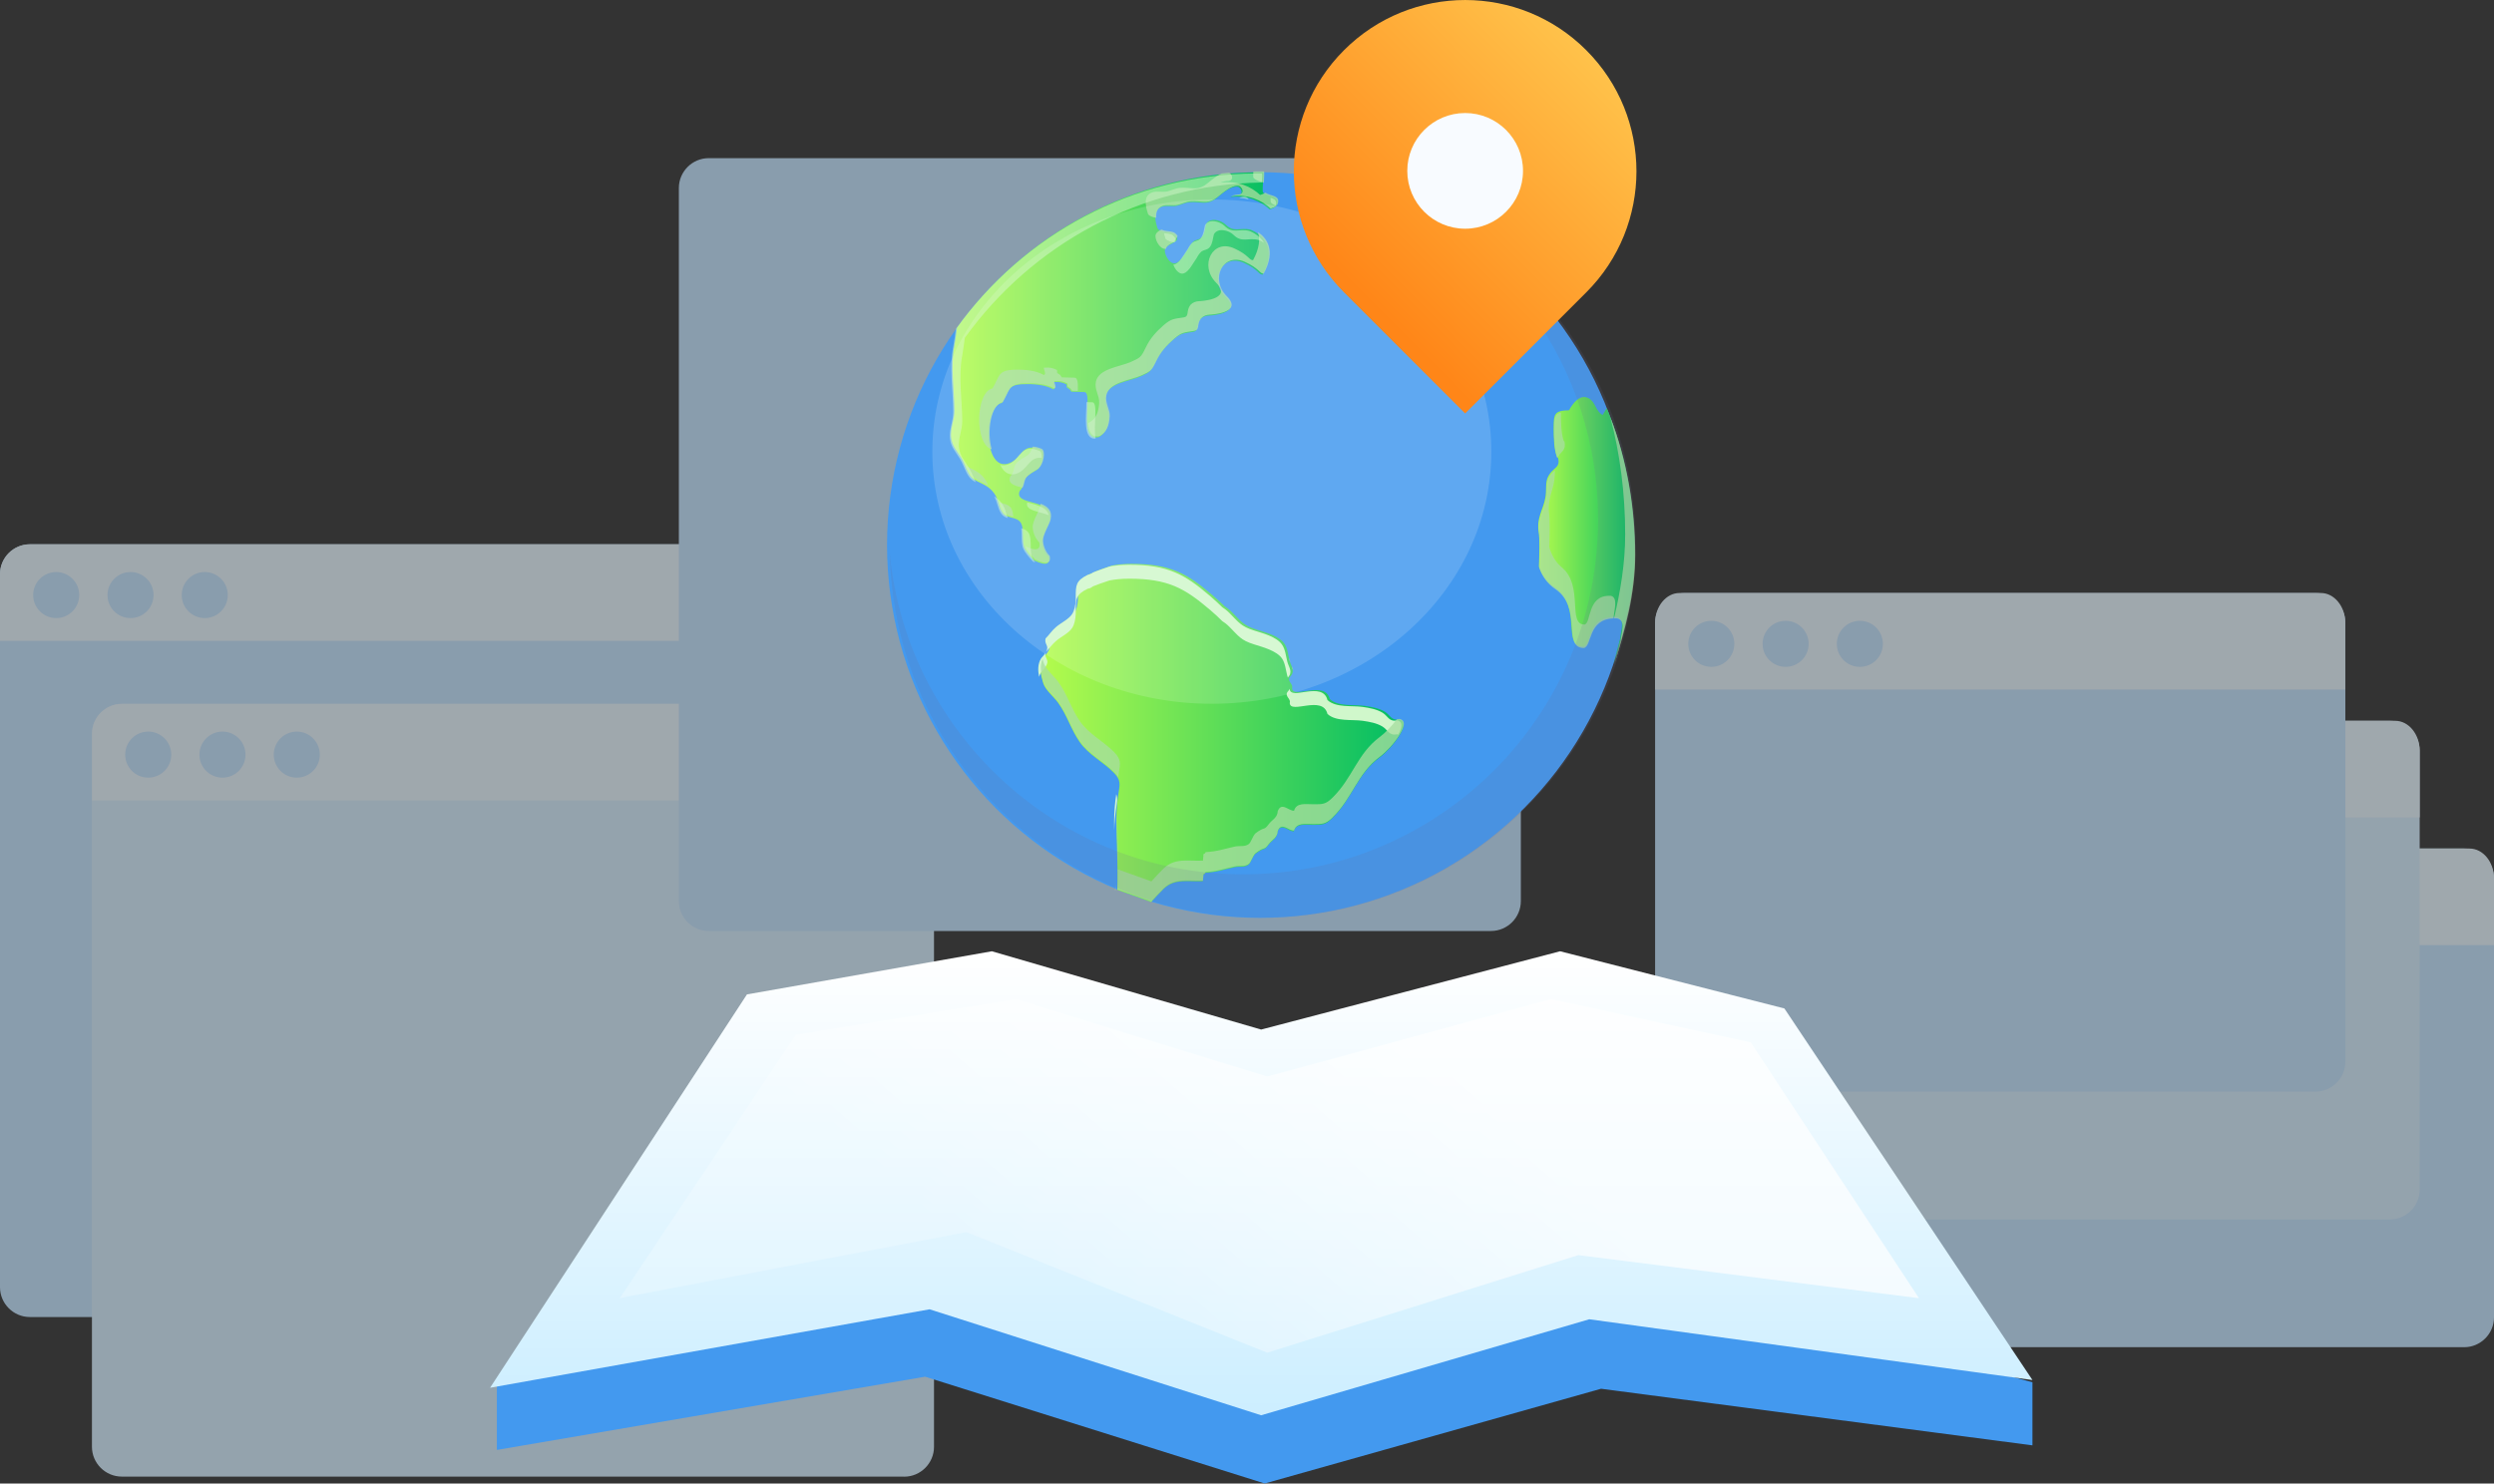 <?xml version="1.0" encoding="UTF-8"?>
<svg id="_图层_2" data-name="图层 2" xmlns="http://www.w3.org/2000/svg" xmlns:xlink="http://www.w3.org/1999/xlink" viewBox="0 0 300 178.5">
  <rect x="0" y="0" width="300" height="178.5" fill="#333333" stroke="none"/>
  <defs>
    <style>
      .cls-1 {
        mask: url(#mask-22);
      }

      .cls-2 {
        mask: url(#mask-23);
      }

      .cls-3 {
        mask: url(#mask-24);
      }

      .cls-4 {
        mask: url(#mask-25);
      }

      .cls-5 {
        mask: url(#mask-15);
      }

      .cls-6 {
        mask: url(#mask-17);
      }

      .cls-7 {
        mask: url(#mask-18);
      }

      .cls-8 {
        mask: url(#mask-14);
      }

      .cls-9 {
        mask: url(#mask-13);
      }

      .cls-10 {
        mask: url(#mask-19);
      }

      .cls-11 {
        mask: url(#mask-12);
      }

      .cls-12 {
        mask: url(#mask-20);
      }

      .cls-13 {
        mask: url(#mask-21);
      }

      .cls-14 {
        mask: url(#mask-11);
      }

      .cls-15 {
        mask: url(#mask-16);
      }

      .cls-16 {
        mask: url(#mask-10);
      }

      .cls-17 {
        mask: url(#mask-27);
      }

      .cls-18 {
        mask: url(#mask-28);
      }

      .cls-19 {
        mask: url(#mask-26);
      }

      .cls-20 {
        fill: url(#_未命名的渐变_13);
      }

      .cls-20, .cls-21, .cls-22, .cls-23, .cls-24, .cls-25, .cls-26, .cls-27, .cls-28, .cls-29, .cls-30 {
        fill-rule: evenodd;
      }

      .cls-21 {
        fill: url(#_未命名的渐变_26);
      }

      .cls-22 {
        fill: url(#_未命名的渐变_25);
      }

      .cls-23 {
        fill: url(#_未命名的渐变_19);
      }

      .cls-31 {
        mask: url(#mask);
      }

      .cls-32 {
        fill: #f8fbff;
      }

      .cls-33, .cls-34 {
        fill: #fff;
      }

      .cls-35, .cls-36 {
        fill: #d0f7cb;
      }

      .cls-37, .cls-27 {
        fill: #4399ef;
      }

      .cls-38 {
        fill: url(#_未命名的渐变_18);
      }

      .cls-34, .cls-39 {
        opacity: .15;
      }

      .cls-34, .cls-39, .cls-40, .cls-41, .cls-42, .cls-43 {
        isolation: isolate;
      }

      .cls-39 {
        fill: #6e6e96;
      }

      .cls-40 {
        fill: #a8dea0;
        opacity: .77;
      }

      .cls-24 {
        fill: url(#_未命名的渐变_25-4);
      }

      .cls-25 {
        fill: url(#_未命名的渐变_25-2);
      }

      .cls-26 {
        fill: url(#_未命名的渐变_25-3);
      }

      .cls-41 {
        opacity: .79;
      }

      .cls-42 {
        opacity: .7;
      }

      .cls-44 {
        opacity: .6;
      }

      .cls-28 {
        fill: #c3e4ff;
      }

      .cls-29 {
        fill: #d6eeff;
      }

      .cls-30 {
        fill: #e8f6ff;
      }

      .cls-45 {
        fill: url(#_未命名的渐变_18-3);
      }

      .cls-46 {
        fill: url(#_未命名的渐变_18-2);
      }

      .cls-47 {
        mask: url(#mask-3);
      }

      .cls-48 {
        mask: url(#mask-2);
      }

      .cls-49 {
        mask: url(#mask-5);
      }

      .cls-50 {
        mask: url(#mask-4);
      }

      .cls-51 {
        mask: url(#mask-1);
      }

      .cls-52 {
        mask: url(#mask-7);
      }

      .cls-53 {
        mask: url(#mask-6);
      }

      .cls-54 {
        mask: url(#mask-8);
      }

      .cls-55 {
        mask: url(#mask-9);
      }

      .cls-43 {
        opacity: .67;
      }

      .cls-36 {
        opacity: .5;
      }
    </style>
    <mask id="mask" x="81.67" y="18.96" width="101.28" height="11.61" maskUnits="userSpaceOnUse"/>
    <mask id="mask-1" x="-10.97" y="18.96" width="325.1" height="201.61" maskUnits="userSpaceOnUse"/>
    <mask id="mask-2" x="-10.97" y="18.96" width="325.1" height="201.61" maskUnits="userSpaceOnUse"/>
    <mask id="mask-3" x="-10.97" y="18.96" width="325.1" height="201.61" maskUnits="userSpaceOnUse"/>
    <mask id="mask-4" x="-10.97" y="18.96" width="325.1" height="201.61" maskUnits="userSpaceOnUse"/>
    <mask id="mask-5" x="-10.97" y="18.96" width="325.1" height="201.61" maskUnits="userSpaceOnUse"/>
    <mask id="mask-6" x="-10.97" y="18.96" width="325.1" height="201.61" maskUnits="userSpaceOnUse"/>
    <mask id="mask-7" x="-10.97" y="18.96" width="325.1" height="201.61" maskUnits="userSpaceOnUse"/>
    <mask id="mask-8" x="-10.97" y="18.96" width="325.1" height="201.61" maskUnits="userSpaceOnUse"/>
    <mask id="mask-9" x="-10.97" y="18.96" width="325.1" height="201.61" maskUnits="userSpaceOnUse"/>
    <mask id="mask-10" x="-10.97" y="18.96" width="325.1" height="201.61" maskUnits="userSpaceOnUse"/>
    <mask id="mask-11" x="-10.97" y="18.96" width="325.1" height="201.61" maskUnits="userSpaceOnUse"/>
    <mask id="mask-12" x="-10.97" y="18.96" width="325.1" height="201.61" maskUnits="userSpaceOnUse"/>
    <mask id="mask-13" x="-10.97" y="18.96" width="325.1" height="201.61" maskUnits="userSpaceOnUse"/>
    <mask id="mask-14" x="-10.97" y="18.96" width="325.1" height="201.61" maskUnits="userSpaceOnUse"/>
    <mask id="mask-15" x="31.48" y="22.25" width="270.97" height="168.04" maskUnits="userSpaceOnUse"/>
    <mask id="mask-16" x="31.48" y="22.25" width="270.97" height="168.04" maskUnits="userSpaceOnUse"/>
    <mask id="mask-17" x="31.48" y="22.25" width="270.97" height="168.04" maskUnits="userSpaceOnUse"/>
    <mask id="mask-18" x="31.48" y="22.25" width="270.97" height="168.04" maskUnits="userSpaceOnUse"/>
    <linearGradient id="_未命名的渐变_18" data-name="未命名的渐变 18" x1="114.39" y1="44.28" x2="153.64" y2="44.28" gradientUnits="userSpaceOnUse">
      <stop offset="0" stop-color="#b5fc4c"/>
      <stop offset="1" stop-color="#00bc64"/>
    </linearGradient>
    <linearGradient id="_未命名的渐变_18-2" data-name="未命名的渐变 18" x1="125.17" y1="88.17" x2="168.85" y2="88.17" xlink:href="#_未命名的渐变_18"/>
    <linearGradient id="_未命名的渐变_18-3" data-name="未命名的渐变 18" x1="185.03" y1="63.84" x2="196.63" y2="63.84" xlink:href="#_未命名的渐变_18"/>
    <linearGradient id="_未命名的渐变_26" data-name="未命名的渐变 26" x1="-2830.08" y1="700.91" x2="-2830.08" y2="700.09" gradientTransform="translate(639750.05 47776.38) scale(226 -68)" gradientUnits="userSpaceOnUse">
      <stop offset="0" stop-color="#fff"/>
      <stop offset="1" stop-color="#cef"/>
    </linearGradient>
    <linearGradient id="_未命名的渐变_13" data-name="未命名的渐变 13" x1="-2828.05" y1="698.65" x2="-2827.66" y2="698.77" gradientTransform="translate(538460.52 36355.58) scale(190.36 -51.83)" gradientUnits="userSpaceOnUse">
      <stop offset="0" stop-color="#fff" stop-opacity=".23"/>
      <stop offset="1" stop-color="#fff" stop-opacity=".7"/>
    </linearGradient>
    <mask id="mask-19" x="74.55" y="120.21" width="156.28" height="42.55" maskUnits="userSpaceOnUse"/>
    <linearGradient id="_未命名的渐变_25" data-name="未命名的渐变 25" x1="74.55" y1="137.08" x2="120.89" y2="137.08" gradientUnits="userSpaceOnUse">
      <stop offset="0" stop-color="#cef"/>
      <stop offset="1" stop-color="#a9cfff"/>
    </linearGradient>
    <mask id="mask-20" x="74.55" y="120.21" width="156.28" height="42.55" maskUnits="userSpaceOnUse"/>
    <linearGradient id="_未命名的渐变_25-2" data-name="未命名的渐变 25" x1="112.48" y1="136.89" x2="155.84" y2="136.89" xlink:href="#_未命名的渐变_25"/>
    <mask id="mask-21" x="74.55" y="120.21" width="156.28" height="42.55" maskUnits="userSpaceOnUse"/>
    <linearGradient id="_未命名的渐变_25-3" data-name="未命名的渐变 25" x1="152.95" y1="137.73" x2="193.86" y2="137.73" xlink:href="#_未命名的渐变_25"/>
    <mask id="mask-22" x="74.55" y="120.21" width="156.28" height="42.55" maskUnits="userSpaceOnUse"/>
    <linearGradient id="_未命名的渐变_25-4" data-name="未命名的渐变 25" x1="184.12" y1="139.42" x2="231.35" y2="139.42" xlink:href="#_未命名的渐变_25"/>
    <mask id="mask-23" x="74.55" y="120.21" width="156.28" height="42.55" maskUnits="userSpaceOnUse"/>
    <mask id="mask-24" x="74.55" y="120.21" width="156.28" height="42.55" maskUnits="userSpaceOnUse"/>
    <mask id="mask-25" x="74.55" y="120.21" width="156.28" height="42.55" maskUnits="userSpaceOnUse"/>
    <mask id="mask-26" x="74.55" y="120.21" width="156.28" height="42.55" maskUnits="userSpaceOnUse"/>
    <mask id="mask-27" x="74.55" y="120.21" width="156.28" height="42.55" maskUnits="userSpaceOnUse"/>
    <mask id="mask-28" x="74.55" y="120.21" width="156.28" height="42.55" maskUnits="userSpaceOnUse"/>
    <linearGradient id="_未命名的渐变_19" data-name="未命名的渐变 19" x1="-2814.44" y1="728.01" x2="-2814.44" y2="727.49" gradientTransform="translate(118217.6 200397.32) rotate(45) scale(80 -80)" gradientUnits="userSpaceOnUse">
      <stop offset="0" stop-color="#ffc44c"/>
      <stop offset="1" stop-color="#ff8618"/>
    </linearGradient>
  </defs>
  <g id="_图层_1-2" data-name="图层 1">
    <g>
      <g class="cls-44">
        <path id="Fill-1" class="cls-28" d="M296.41,162.1h-75.85c-1.97,0-3.59-1.61-3.59-3.59v-52.82c0-1.97,1.61-3.59,3.59-3.59h75.85c1.97,0,3.59,1.61,3.59,3.59v52.82c0,1.97-1.61,3.59-3.59,3.59"/>
        <path id="Fill-3" class="cls-30" d="M300,105.69v8.03h-83.02v-8.03c0-1.97,1.32-3.59,2.94-3.59h77.14c1.62,0,2.94,1.62,2.94,3.59"/>
        <path id="Fill-5" class="cls-28" d="M226.51,108.22c0,1.53-1.24,2.77-2.77,2.77s-2.77-1.24-2.77-2.77,1.24-2.77,2.77-2.77,2.77,1.24,2.77,2.77"/>
        <path id="Fill-7" class="cls-28" d="M235.45,108.22c0,1.53-1.24,2.77-2.77,2.77s-2.77-1.24-2.77-2.77,1.24-2.77,2.77-2.77,2.77,1.24,2.77,2.77"/>
        <path id="Fill-9" class="cls-28" d="M244.38,108.22c0,1.53-1.24,2.77-2.77,2.77s-2.77-1.24-2.77-2.77,1.24-2.77,2.77-2.77,2.77,1.24,2.77,2.77"/>
        <path id="Fill-11" class="cls-29" d="M287.47,146.73h-75.85c-1.97,0-3.59-1.61-3.59-3.59v-52.82c0-1.97,1.61-3.59,3.59-3.59h75.85c1.97,0,3.59,1.61,3.59,3.59v52.82c0,1.97-1.61,3.59-3.59,3.59"/>
        <path id="Fill-13" class="cls-30" d="M291.06,90.32v8.03h-83.02v-8.03c0-1.97,1.32-3.59,2.94-3.59h77.14c1.62,0,2.94,1.62,2.94,3.59"/>
        <path id="Fill-15" class="cls-28" d="M217.57,92.85c0,1.53-1.24,2.77-2.77,2.77s-2.77-1.24-2.77-2.77,1.24-2.77,2.77-2.77,2.77,1.24,2.77,2.77"/>
        <path id="Fill-17" class="cls-28" d="M226.5,92.85c0,1.53-1.24,2.77-2.77,2.77s-2.77-1.24-2.77-2.77,1.24-2.77,2.77-2.77,2.77,1.24,2.77,2.77"/>
        <path id="Fill-19" class="cls-28" d="M235.44,92.85c0,1.53-1.24,2.77-2.77,2.77s-2.77-1.24-2.77-2.77,1.24-2.77,2.77-2.77,2.77,1.24,2.77,2.77"/>
        <path id="Fill-21" class="cls-28" d="M97.69,158.47H3.59c-1.97,0-3.59-1.61-3.59-3.59V69.08c0-1.97,1.61-3.59,3.59-3.59H97.69c1.97,0,3.59,1.61,3.59,3.59v85.81c0,1.97-1.61,3.59-3.59,3.59"/>
        <path id="Fill-23" class="cls-30" d="M101.28,69.08v8.03H0v-8.03c0-1.97,1.61-3.59,3.59-3.59H97.69c1.97,0,3.59,1.62,3.59,3.59"/>
        <path id="Fill-25" class="cls-28" d="M9.53,71.6c0,1.53-1.24,2.77-2.77,2.77s-2.77-1.24-2.77-2.77,1.24-2.77,2.77-2.77,2.77,1.24,2.77,2.77"/>
        <path id="Fill-27" class="cls-28" d="M18.47,71.6c0,1.53-1.24,2.77-2.77,2.77s-2.77-1.24-2.77-2.77,1.24-2.77,2.77-2.77,2.77,1.24,2.77,2.77"/>
        <path id="Fill-29" class="cls-28" d="M27.4,71.6c0,1.53-1.24,2.77-2.77,2.77s-2.77-1.24-2.77-2.77,1.24-2.77,2.77-2.77,2.77,1.24,2.77,2.77"/>
        <path id="Fill-31" class="cls-29" d="M108.76,177.67H14.65c-1.97,0-3.59-1.61-3.59-3.59V88.28c0-1.97,1.61-3.59,3.59-3.59H108.76c1.97,0,3.59,1.61,3.59,3.59v85.81c0,1.97-1.61,3.59-3.59,3.59"/>
        <path id="Fill-33" class="cls-30" d="M112.34,88.28v8.03H11.07v-8.03c0-1.97,1.61-3.59,3.59-3.59H108.76c1.97,0,3.59,1.62,3.59,3.59"/>
        <path id="Fill-35" class="cls-28" d="M20.6,90.8c0,1.53-1.24,2.77-2.77,2.77s-2.77-1.24-2.77-2.77,1.24-2.77,2.77-2.77,2.77,1.24,2.77,2.77"/>
        <path id="Fill-37" class="cls-28" d="M29.53,90.8c0,1.53-1.24,2.77-2.77,2.77s-2.77-1.24-2.77-2.77,1.24-2.77,2.77-2.77,2.77,1.24,2.77,2.77"/>
        <path id="Fill-39" class="cls-28" d="M38.47,90.8c0,1.53-1.24,2.77-2.77,2.77s-2.77-1.24-2.77-2.77,1.24-2.77,2.77-2.77,2.77,1.24,2.77,2.77"/>
        <path id="Fill-41" class="cls-28" d="M179.35,112.02H85.25c-1.97,0-3.59-1.61-3.59-3.59V22.62c0-1.97,1.61-3.59,3.59-3.59h94.1c1.97,0,3.59,1.61,3.59,3.59V108.43c0,1.97-1.61,3.59-3.59,3.59"/>
        <g id="Group-45">
          <g class="cls-31">
            <path id="Fill-43" class="cls-30" d="M182.94,22.55v8.03H81.67v-8.03c0-1.97,1.61-3.59,3.59-3.59h94.1c1.97,0,3.59,1.62,3.59,3.59"/>
          </g>
        </g>
        <path id="Fill-46" class="cls-28" d="M91.11,25.08c0,1.53-1.24,2.77-2.77,2.77s-2.77-1.24-2.77-2.77,1.24-2.77,2.77-2.77,2.77,1.24,2.77,2.77"/>
        <path id="Fill-48" class="cls-28" d="M100.04,25.08c0,1.53-1.24,2.77-2.77,2.77s-2.77-1.24-2.77-2.77,1.24-2.77,2.77-2.77,2.77,1.24,2.77,2.77"/>
        <path id="Fill-50" class="cls-28" d="M108.98,25.08c0,1.53-1.24,2.77-2.77,2.77s-2.77-1.24-2.77-2.77,1.24-2.77,2.77-2.77,2.77,1.24,2.77,2.77"/>
        <path id="Fill-52" class="cls-28" d="M278.53,131.35h-75.85c-1.97,0-3.59-1.61-3.59-3.59v-52.82c0-1.97,1.61-3.59,3.59-3.59h75.85c1.97,0,3.59,1.61,3.59,3.59v52.82c0,1.97-1.61,3.59-3.59,3.59"/>
        <path id="Fill-54" class="cls-30" d="M282.11,74.94v8.03h-83.02v-8.03c0-1.97,1.32-3.59,2.94-3.59h77.14c1.62,0,2.94,1.62,2.94,3.59"/>
        <path id="Fill-56" class="cls-28" d="M208.62,77.47c0,1.53-1.24,2.77-2.77,2.77s-2.77-1.24-2.77-2.77,1.24-2.77,2.77-2.77,2.77,1.24,2.77,2.77"/>
        <path id="Fill-58" class="cls-28" d="M217.56,77.47c0,1.53-1.24,2.77-2.77,2.77s-2.77-1.24-2.77-2.77,1.24-2.77,2.77-2.77,2.77,1.24,2.77,2.77"/>
        <path id="Fill-60" class="cls-28" d="M226.49,77.47c0,1.53-1.24,2.77-2.77,2.77s-2.77-1.24-2.77-2.77,1.24-2.77,2.77-2.77,2.77,1.24,2.77,2.77"/>
        <g class="cls-51">
          <polygon id="Fill-62" class="cls-28" points="124.03 127.73 146.12 127.73 146.12 123.52 124.03 123.52 124.03 127.73"/>
        </g>
        <g class="cls-48">
          <polygon id="Fill-64" class="cls-29" points="124.03 133.99 186.93 133.99 186.93 132.02 124.03 132.02 124.03 133.99"/>
        </g>
        <g class="cls-47">
          <polygon id="Fill-65" class="cls-29" points="124.03 145.37 189.04 145.37 189.04 143.4 124.03 143.4 124.03 145.37"/>
        </g>
        <g class="cls-50">
          <polygon id="Fill-66" class="cls-29" points="124.03 151.06 191.79 151.06 191.79 149.09 124.03 149.09 124.03 151.06"/>
        </g>
        <g class="cls-49">
          <polygon id="Fill-67" class="cls-29" points="124.03 156.75 165.2 156.75 165.2 154.78 124.03 154.78 124.03 156.75"/>
        </g>
        <g class="cls-53">
          <polygon id="Fill-68" class="cls-29" points="124.03 139.68 191.79 139.68 191.79 137.71 124.03 137.71 124.03 139.68"/>
        </g>
        <g class="cls-52">
          <polygon id="Fill-69" class="cls-28" points="4 29.16 23.7 29.16 23.7 24.95 4 24.95 4 29.16"/>
        </g>
        <g class="cls-54">
          <polygon id="Fill-70" class="cls-29" points="4 35.42 60.11 35.42 60.11 33.45 4 33.45 4 35.42"/>
        </g>
        <g class="cls-55">
          <polygon id="Fill-71" class="cls-29" points="4 46.8 61.99 46.8 61.99 44.83 4 44.83 4 46.8"/>
        </g>
        <g class="cls-16">
          <polygon id="Fill-72" class="cls-29" points="4 52.49 46.72 52.49 46.72 50.52 4 50.52 4 52.49"/>
        </g>
        <g class="cls-14">
          <polygon id="Fill-73" class="cls-29" points="4 41.11 64.45 41.11 64.45 39.14 4 39.14 4 41.11"/>
        </g>
        <g class="cls-11">
          <polygon id="Fill-74" class="cls-28" points="245.07 35.76 279.9 35.76 279.9 29.87 245.07 29.87 245.07 35.76"/>
        </g>
        <g class="cls-9">
          <polygon id="Fill-75" class="cls-29" points="245.07 43.69 289.17 43.69 289.17 41.13 245.07 41.13 245.07 43.69"/>
        </g>
        <g class="cls-8">
          <polygon id="Fill-76" class="cls-29" points="245.07 49.59 279.9 49.59 279.9 47.03 245.07 47.03 245.07 49.59"/>
        </g>
        <g class="cls-5">
          <path id="Fill-77" class="cls-29" d="M236.69,40.39c0,4.35-1.77,8.3-4.63,11.14-2.84,2.83-6.77,4.59-11.1,4.59s-8.26-1.75-11.1-4.59c-2.86-2.85-4.63-6.79-4.63-11.14,0-8.69,7.04-15.73,15.73-15.73s15.73,7.04,15.73,15.73"/>
        </g>
        <g class="cls-15">
          <path id="Fill-78" class="cls-30" d="M233.11,40.39c0,3.36-1.37,6.41-3.58,8.61-2.2,2.19-5.23,3.54-8.58,3.54s-6.38-1.35-8.57-3.54c-2.21-2.2-3.58-5.24-3.58-8.61,0-6.71,5.44-12.15,12.15-12.15s12.15,5.44,12.15,12.15"/>
        </g>
        <g class="cls-6">
          <path id="Fill-79" class="cls-28" d="M225.66,37.65c0,2.59-2.1,4.7-4.7,4.7s-4.7-2.1-4.7-4.7,2.1-4.7,4.7-4.7,4.7,2.1,4.7,4.7"/>
        </g>
        <g class="cls-7">
          <path id="Fill-80" class="cls-28" d="M229.53,49c-2.2,2.19-5.23,3.54-8.58,3.54s-6.38-1.35-8.57-3.54c.98-3.83,4.44-6.65,8.57-6.65s7.6,2.83,8.58,6.65"/>
        </g>
      </g>
      <g>
        <circle class="cls-37" cx="151.56" cy="65.58" r="44.86"/>
        <path class="cls-33" d="M169.3,30.59c.6,.38-.1,1.1,.62,1.17,.56,.29-1.37,4.31,.49,4.76,.8,.65-.95,.67-.34,1.25,.79,.59,2.03,.82,2.98,1.06,1.11,.08,.76-1.54,1.69-1.83,.63-.2,1.94,.1,2.46-.21,1.45-.9,.71-2.63-.02-3.61-.4-.53-2.02-1.13-2.48-1.56-2.18-2.06-4.7-2.52-7.26-3.48-.67,1.51,.75,2.06,1.86,2.46Z"/>
        <path class="cls-38" d="M126.16,67.01c-.48-.46-.77-1.19-.8-1.82-.04-.74,.78-1.97,.91-2.57,.59-2.81-4.45-1.64-3.59-3.58,.5-.45,.31-1.02,.67-1.51,.29-.39,1.04-.8,1.45-1.05,.62-.51,.89-2.05,.41-2.35-2.28-.99-2.28,.97-3.72,1.57-3.21,1.35-3.26-6.82-.96-7.23,.88-1.46,.62-2.18,2.56-2.25,1.26-.04,2.59,.05,3.61,.62,.46-.09-.27-1.02,.15-.87,.52-.07,.98,.05,1.43,.27,.06,.11,.01,.24,.04,.36,.3,.26,.29,.09,.54,.53,.51,.03,1.05,.01,1.56,.04,1.16-.02-.82,5.99,1.74,5.43,.82-.45,1.15-1.21,1.22-2.38,.05-.85-.59-1.59-.4-2.54,.32-1.59,2.86-1.79,4.17-2.37,1.17-.53,1.25-.54,1.84-1.77,.5-1.05,1.21-1.86,2.14-2.67,.93-.8,1.19-.74,2.4-.94,.74-.12,.27-.73,.81-1.49,.29-.32,.65-.44,1.04-.46,0,0,0,0,0,0,0,0,4.14-.15,2.07-2.22s-.45-5.31,2.16-4.14c1.77,.79,1.8,1.46,2.28,1.42,2.27-4.17-1.49-5.41-1.49-5.41-1.21-.29-1.96,.39-2.96-.6-.57-.57-1.9-.9-2.36-.07-.13,.52-.15,1.07-.47,1.51-.31,.43-.77,.31-1.1,.63-.35,.33-.44,.67-.67,.97-.26,.34-.9,1.66-1.61,1.62-.66-.04-1.27-1.25-1.07-1.75,.29-.73,2.21-.76,1.08-1.74-.45-.39-1.41-.08-1.98-.68-.37-1.1-.56-2.28,.51-2.65,.49-.17,1.22,0,1.74-.1,.54-.11,1.06-.41,1.6-.44,1.35-.08,1.9,.34,2.91-.27,.61-.37,1.91-1.8,2.95-1.58,.49,.31,.55,.91,0,1.03-.31,0-.68,.06-1,.2,2.04-.27,3.71,.5,4.76,1.49,.48-.15,.94-.32,.91-.98-.11-.69-1.24-.52-1.72-1.09-.11-.13,.11-2.26,.02-2.4h-.72c-14.87,.11-28.02,7.46-36.1,18.7-.1,.74-.18,1.47-.31,2.12-.5,2.61-.01,5.26,0,7.88,0,1.14-.52,2.11-.4,3.2,.11,1.05,.72,1.63,1.24,2.5,.51,.85,.73,1.94,1.41,2.47,.68,.52,1.54,.65,2.27,1.44,.87,.93,.67,1.77,1.27,2.64,.56,.8,1.74,.43,2.21,1.26,.44,.78,.04,2.15,.46,3.04,.16,.33,.59,.88,1.12,1.45,1.63,.79,1.91,.3,1.77-.42Z"/>
        <path class="cls-46" d="M168.33,86.56c-.99,.19-1.1-.53-1.74-.92-.71-.43-1.58-.58-2.38-.7-1.31-.19-3.2,.13-4.25-.82-.58-2.36-4.49,.09-4.54-1.33,.17-.51-.62-.78-.28-1.31,.73-.75,.18-1.24-.01-1.97-.17-.65-.23-1.47-.63-2.06-.65-.95-2.33-1.37-3.37-1.7-1.6-.51-1.83-.98-2.96-2.11-.31-.31-.6-.51-.86-.69-.41-.41-.89-.85-1.43-1.31,0-.01-.01-.02-.02-.03-.01,0-.03-.01-.04-.02-3.01-2.58-5.01-3.74-9.71-3.74-.96,0-1.75,.09-2.37,.21-.82,.28-1.47,.51-2,.72-.23,.17-.43,.25-.61,.27-1.45,.7-1.46,1.27-1.46,2.66,0,.03,0,.06,0,.09v.12c0,.06,0,.12,0,.17-.03,.62-.16,1.25-.42,1.66-.4,.65-1.31,1.04-1.93,1.57-.55,.47-.84,.97-1.28,1.39-.23,.94,.91,.85-.53,2.4-.63,.98-.27,2.24-.03,3.06,.25,.85,1.24,1.62,1.78,2.36,1.11,1.53,1.55,3.22,2.6,4.73,1.11,1.59,2.86,2.41,4.14,3.74,.82,.85,.73,1.3,.54,2.48-.15,.95-.25,2.11-.25,3.23,0,2.28,.23,6.17,.11,8.36l4.07,1.46c.23-.27,1.24-1.33,1.51-1.59,1.34-1.28,2.95-.82,4.7-.91-.03-.22,.09-.54,.04-.76,.17-.16,.17,0,.27-.26,1.46-.08,2.3-.41,3.48-.66,.67-.15,1.18,.07,1.7-.3,.27-.19,.5-1.02,.83-1.31,1.18-.89,.96-.25,1.58-1.09,.4-.54,1.05-.76,1.09-1.58,.44-1.15,1.31,0,1.96-.04,.28-1.01,1.42-.78,2.29-.78,1.16,0,1.52,0,2.3-.76,2.48-2.41,2.99-5.32,5.74-7.35,1.45-1.07,3.97-4.24,2.35-4.55Z"/>
        <path class="cls-40" d="M124.92,56.36c.62-.51,.89-2.05,.41-2.35-.45-.19-.81-.27-1.11-.27-.11,.4-.3,.79-.56,1-.41,.26-1.16,.67-1.45,1.05-.36,.49-.18,1.06-.67,1.51-.4,.89,.47,1.12,1.45,1.39,.26-.4,.18-.87,.49-1.28,.29-.39,1.04-.8,1.45-1.05Zm-4.69,4.1c.11,.37,.22,.73,.48,1.1,.29,.41,.74,.51,1.17,.63-.02-.37-.07-.71-.22-.99-.3-.53-.89-.57-1.42-.74Zm31.8-38.47c.03-.62,.07-1.3,.02-1.37h-.71c-.19,0-.39,.01-.58,.01-.02,.4-.02,.72,.02,.77,.3,.35,.86,.42,1.25,.59Zm-26.86,38.61c0,.09-.02,.18-.04,.28-.12,.6-.95,1.83-.91,2.57,.03,.63,.32,1.36,.8,1.82,.14,.7-.14,1.19-1.68,.46,.02,.04,.03,.09,.04,.13,.16,.33,.59,.88,1.12,1.45,1.63,.79,1.92,.3,1.77-.42-.48-.46-.77-1.19-.8-1.82-.04-.74,.79-1.97,.91-2.57,.23-1.11-.41-1.6-1.22-1.9Zm-8.88-4.49c.24,.55,.48,1.07,.89,1.38,.5,.38,1.09,.56,1.67,.93-.12-.36-.3-.73-.66-1.12-.6-.64-1.29-.85-1.89-1.19Zm23.81-26.16c.06,0,.11,0,.16-.01,0-.04,.02-.08,.03-.12,.12-.31,.54-.49,.89-.68,.2-.28,.37-.57,.48-.74-.06-.1-.15-.2-.29-.33-.37-.32-1.09-.17-1.66-.45-.29,.15-.58,.32-.68,.57-.2,.51,.41,1.71,1.07,1.75Zm-10.83,15.49c-.51-.03-1.05-.01-1.56-.04-.24-.44-.23-.27-.54-.53-.03-.12,.02-.25-.04-.36-.45-.22-.91-.34-1.43-.27-.42-.15,.31,.78-.15,.87-1.02-.57-2.34-.67-3.61-.62-1.94,.07-1.68,.79-2.56,2.25-2.01,.37-2.22,6.7-.08,7.33-.63-2.1-.11-5.45,1.34-5.71,.88-1.46,.62-2.18,2.56-2.25,1.26-.04,2.59,.05,3.61,.62,.46-.09-.27-1.02,.15-.87,.52-.07,.98,.05,1.42,.27,.06,.11,.01,.24,.04,.36,.3,.26,.29,.09,.54,.53,.23,.01,.46,.01,.69,.02,.03-.9,0-1.6-.39-1.6Zm22.94-22.27c-.17,.14-.4,.22-.63,.29-1.05-.99-2.71-1.76-4.76-1.49,.33-.14,.69-.21,1-.2,.54-.11,.49-.67,.05-.99-.3,.02-.59,.05-.89,.08-.82,.34-1.65,1.19-2.11,1.47-1.01,.6-1.56,.19-2.91,.27-.54,.03-1.06,.33-1.6,.44-.51,.1-1.25-.07-1.74,.1-1.07,.36-.88,1.55-.51,2.65,.27,.28,.63,.36,.98,.41-.06-.65,.12-1.21,.79-1.44,.49-.17,1.22,0,1.74-.1,.54-.11,1.06-.41,1.6-.44,1.35-.08,1.9,.34,2.91-.27,.61-.37,1.91-1.8,2.95-1.58,.49,.31,.56,.91,0,1.03-.31,0-.68,.06-1,.2,2.04-.27,3.71,.5,4.76,1.49,.48-.15,.94-.32,.92-.98-.1-.62-1.01-.55-1.54-.93Zm-.89,4.77c.26,.81,.2,1.91-.59,3.36-.48,.04-.51-.63-2.28-1.42-2.61-1.17-4.23,2.07-2.16,4.14,2.07,2.07-2.07,2.22-2.07,2.22,0,0,0,0,0,0-.39,.02-.74,.14-1.04,.46-.55,.76-.07,1.38-.81,1.49-1.2,.19-1.47,.14-2.4,.94-.93,.81-1.64,1.62-2.14,2.67-.59,1.22-.67,1.24-1.84,1.76-1.31,.58-3.85,.79-4.17,2.37-.19,.95,.45,1.69,.4,2.54-.07,1.17-.4,1.94-1.22,2.38-.04,.01-.08,.01-.11,.02,.07,1.03,.38,1.82,1.38,1.6,.82-.45,1.15-1.21,1.22-2.38,.05-.85-.59-1.59-.4-2.54,.32-1.59,2.86-1.79,4.17-2.37,1.17-.53,1.25-.54,1.84-1.76,.5-1.05,1.21-1.86,2.14-2.67,.93-.8,1.19-.74,2.4-.94,.74-.12,.27-.73,.82-1.49,.29-.32,.65-.44,1.04-.46,0,0,0,0,0,0,0,0,4.14-.15,2.07-2.22-2.07-2.07-.45-5.31,2.16-4.14,1.77,.79,1.8,1.46,2.28,1.42,1.55-2.85,.29-4.33-.67-4.98Z"/>
        <path class="cls-35" d="M168.05,86.68c-.99,.19-1.1-.53-1.74-.92-.71-.43-1.58-.58-2.38-.7-1.31-.19-3.2,.13-4.25-.82-.58-2.36-4.49,.09-4.54-1.33,0-.01,0-.02,0-.03-.06,.12-.15,.25-.28,.39-.34,.53,.45,.81,.28,1.31,.05,1.42,3.96-1.02,4.54,1.33,1.05,.95,2.94,.63,4.25,.82,.79,.12,1.67,.26,2.38,.7,.64,.4,.76,1.12,1.74,.92,.05,.01,.1,.02,.14,.04,.48-.85,.59-1.58-.14-1.72Zm-33.91,20.49h.03c0-.23,0-.48,0-.73,0,.26-.01,.5-.02,.73Zm.13-11.59c-.15,.95-.25,2.11-.25,3.23,0,.33,0,.69,.01,1.07,.03-.92,.11-1.84,.23-2.62,.12-.78,.21-1.25,0-1.72,0,.01,0,.02,0,.03Zm-8.51-17.02c-.12,.18-.28,.39-.52,.65-.44,.69-.39,1.51-.25,2.23,.06-.19,.13-.37,.25-.55,1.41-1.52,.37-1.47,.52-2.33Zm29.16,2.97c.63-.71,.12-1.19-.07-1.91-.17-.65-.23-1.47-.64-2.06-.65-.95-2.33-1.37-3.37-1.7-1.6-.51-1.83-.98-2.96-2.11-.31-.31-.59-.51-.86-.69-.41-.41-.89-.85-1.42-1.31,0-.01-.01-.02-.02-.03-.01,0-.03-.01-.04-.02-3.01-2.58-5.01-3.74-9.71-3.74-.96,0-1.74,.09-2.37,.21-.82,.28-1.47,.51-2,.72-.23,.17-.43,.25-.6,.27-1.45,.7-1.46,1.27-1.46,2.66,0,.03,0,.06,0,.09v.12c0,.06,0,.12,0,.17-.03,.62-.16,1.25-.42,1.66-.4,.65-1.31,1.05-1.93,1.57-.55,.46-.84,.97-1.28,1.39-.18,.74,.48,.84,.07,1.6,.4-.4,.69-.87,1.21-1.31,.62-.53,1.52-.92,1.93-1.57,.26-.4,.39-1.04,.42-1.66,0-.05,0-.11,0-.17v-.22c0-1.39,0-1.96,1.46-2.66,.18-.01,.38-.09,.6-.27,.52-.21,1.17-.45,2-.72,.62-.12,1.4-.21,2.37-.21,4.7,0,6.69,1.17,9.71,3.74,.01,0,.03,.01,.04,.02,0,.01,.01,.02,.02,.03,.53,.46,1.02,.9,1.42,1.31,.27,.17,.55,.38,.86,.69,1.13,1.13,1.36,1.61,2.96,2.11,1.04,.33,2.72,.76,3.37,1.7,.4,.59,.46,1.42,.63,2.06,.02,.08,.05,.15,.07,.22Z"/>
        <path class="cls-45" d="M194.08,79.9c1.34-4.26,2.56-8.6,2.56-13.3,0-6.11-1.15-12.18-3.36-17.48-.14,.17-.35,.61-.51,.81-.86-.49-.82-1.52-1.63-1.99-1.07-.61-1.93,.57-2.4,1.42-1.77,.05-1.85,.42-1.85,2.16,0,1.15,.03,2.53,.4,3.47l.14,.13c.25,1.09-.45,1.12-.97,1.84-.55,.76-.45,1.28-.5,2.3-.09,1.76-1.01,2.56-.92,4.38,.22,1.27,.12,2.98,.08,4.55,.32,.93,.9,1.83,1.9,2.51,3.36,2.28,.78,7.09,3.45,7.09,1.02-.25,.42-3.52,3.64-3.56,.04,0,.33,.01,.36,0,1.09,.24,.49,1.72,.41,2.64l-.8,3.02Z"/>
        <path class="cls-40" d="M168.35,86.51c-.12,.02-.23,.03-.33,.03-.6,.83-1.41,1.66-2.03,2.12-2.75,2.03-3.26,4.94-5.74,7.35-.78,.76-1.14,.77-2.3,.76-.88,0-2.02-.23-2.29,.78-.64,.04-1.51-1.11-1.96,.04-.04,.82-.69,1.04-1.09,1.58-.62,.84-.4,.2-1.58,1.09-.33,.29-.55,1.12-.83,1.31-.53,.36-1.03,.15-1.7,.3-1.17,.25-2.02,.58-3.48,.66-.1,.26-.1,.11-.27,.26,.04,.22-.07,.54-.04,.76-1.75,.09-3.35-.37-4.7,.91-.27,.25-1.28,1.31-1.51,1.59l-4.05-1.45c.01,.89,.01,1.72-.02,2.39l4.07,1.46c.23-.27,1.24-1.33,1.51-1.59,1.34-1.28,2.95-.82,4.7-.91-.03-.22,.09-.54,.04-.76,.17-.16,.17,0,.27-.27,1.46-.08,2.3-.41,3.48-.66,.67-.15,1.18,.07,1.7-.3,.27-.19,.5-1.02,.83-1.31,1.18-.89,.96-.25,1.58-1.09,.4-.54,1.05-.76,1.09-1.58,.44-1.15,1.32,0,1.96-.04,.28-1.01,1.42-.78,2.29-.78,1.16,0,1.52-.01,2.3-.76,2.48-2.41,2.99-5.32,5.74-7.35,1.45-1.07,3.97-4.24,2.35-4.55Zm-13.2-7.07c-.02-.08-.04-.17-.06-.25-.04,.17,.03,.32,.13,.46-.02-.06-.05-.13-.07-.2Zm.31,.82s0,.05-.01,.07c0,.12,.04,.21,.09,.27,0-.11-.03-.23-.07-.34Zm-20.88,12.74c.19-1.18,.28-1.62-.54-2.48-1.28-1.33-3.03-2.15-4.14-3.74-1.05-1.51-1.49-3.2-2.6-4.73-.54-.74-1.53-1.51-1.78-2.37-.03-.12-.07-.25-.11-.39-.42,.93-.11,2.04,.11,2.79,.25,.85,1.24,1.62,1.78,2.37,1.11,1.53,1.55,3.22,2.6,4.73,1.11,1.59,2.86,2.41,4.14,3.74,.21,.22,.37,.42,.47,.6,.02-.18,.05-.36,.07-.53Zm-.22,4.72c-.01,.31-.02,.61-.02,.92,0,1.47,.09,3.62,.13,5.54,.05-1.78-.06-4.39-.11-6.46Z"/>
        <path class="cls-36" d="M115.35,53.85c-.12-1.09,.41-2.07,.4-3.2-.01-2.61-.5-5.27,0-7.88,.12-.65,.2-1.38,.31-2.12,8.01-11.14,21.01-18.46,35.73-18.69,.03-.53,.05-1.03,.01-1.09h-.72c-14.87,.11-28.02,7.46-36.1,18.7-.1,.74-.18,1.47-.31,2.12-.5,2.61-.01,5.26,0,7.88,0,1.14-.52,2.11-.4,3.2,.11,1.05,.72,1.63,1.24,2.5,.5,.85,.73,1.94,1.41,2.47,.15,.11,.31,.21,.47,.3-.28-.53-.48-1.16-.8-1.69-.52-.87-1.12-1.45-1.23-2.5Zm9.96,1.25c.02-.38-.05-.71-.24-.83-2.28-.99-2.28,.97-3.72,1.58-.38,.16-.72,.18-1.02,.1,.41,.9,1.1,1.4,2.1,.98,1.23-.52,1.41-2.03,2.88-1.83Zm23.76-31.29c.4,.03,.78,.1,1.14,.19-.07-.11-.16-.22-.3-.31-.27-.06-.55,0-.84,.11Zm-7.96,4.52c-.25-.22-.68-.22-1.1-.28,.05,.23,.12,.46,.19,.68,.3,.31,.71,.38,1.09,.43,.22-.19,.26-.43-.19-.82Zm9.15-.55c-1.21-.29-1.96,.39-2.96-.6-.57-.57-1.9-.9-2.36-.07-.13,.52-.15,1.07-.47,1.51-.31,.43-.76,.31-1.1,.63-.35,.33-.44,.67-.67,.97-.26,.33-.86,1.59-1.56,1.62,.17,.51,.59,1.06,1.03,1.08,.72,.04,1.34-1.28,1.61-1.62,.23-.3,.32-.63,.67-.97,.33-.32,.79-.2,1.1-.63,.32-.44,.33-.99,.47-1.51,.45-.83,1.78-.5,2.36,.07,.99,.99,1.75,.31,2.96,.6,0,0,.32,.11,.72,.36-.64-1.06-1.8-1.44-1.8-1.44Zm2.58-3.99c-.01,.3,0,.53,.03,.57,.15,.18,.36,.28,.59,.36,.03-.1,.06-.22,.05-.36-.05-.33-.33-.46-.67-.57Zm-21.48,24.61c-.22-.01-.45-.02-.68-.02,.01,1.62-.48,4.52,1.11,4.4-.31-1.6,.36-4.4-.43-4.39Zm-11.78,11.31c.43,.73,.39,1.41,.87,2.11,.2,.29,.48,.43,.78,.52-.27-.67-.29-1.35-.97-2.08-.22-.23-.45-.41-.69-.55Zm3.98,.74c-.27,1.03,1.4,1.05,2.59,1.54-.24-1.03-1.58-1.25-2.59-1.54Zm.19,3.71c-.21-.37-.55-.5-.92-.6,.16,.79-.05,1.83,.3,2.56,.16,.33,.59,.88,1.13,1.45,.1,.05,.19,.09,.27,.12-.14-.19-.25-.36-.32-.5-.43-.88-.02-2.25-.46-3.04Z"/>
        <path class="cls-40" d="M187.43,54.93c.41-.7,.97-.73,.76-1.79l-.11-.13c-.29-.92-.32-2.25-.32-3.37h0c-.77,.19-.82,.72-.82,2.03,0,1.13,.03,2.48,.38,3.42,.03-.06,.06-.11,.09-.17Zm6.71,25.14c1.34-4.26,2.56-8.6,2.56-13.3,0-5.76-1.02-11.49-3-16.57,1.18,4.42,1.79,9.24,1.79,14.09,0,3.54-.58,6.87-1.34,10.12,0,0,.01,0,.02,0,.04,0,.33,.01,.36,0,1.09,.24,.49,1.72,.41,2.65l-.8,3.02Zm-.36-8.38s-.25,0-.28,0c-2.56,.04-2.08,3.22-2.89,3.46-2.12,0-.07-4.67-2.74-6.88-.79-.66-1.25-1.53-1.51-2.44,.03-1.52,.11-3.18-.06-4.41-.07-1.77,.65-2.55,.72-4.25,.01-.21,.01-.4,.02-.58-.17,.15-.36,.31-.52,.54-.55,.76-.45,1.28-.5,2.3-.09,1.76-1.01,2.56-.92,4.39,.22,1.27,.12,2.98,.08,4.55,.32,.93,.9,1.83,1.9,2.51,3.36,2.28,.78,7.09,3.45,7.09,1.01-.24,.44-3.44,3.54-3.56l.03-.15c.07-.9,.55-2.33-.32-2.57Z"/>
        <path class="cls-39" d="M178.05,36c-.14,.24-.34,.47-.63,.66-.53,.36-1.87,.05-2.52,.28-.96,.34-.62,2.13-1.76,2.06-.97-.25-2.24-.48-3.04-1.12-.62-.63,1.18-.69,.37-1.39-.38-.09-.6-.35-.72-.7-.22,1.26-.3,2.59,.68,2.83,.81,.7-.99,.75-.37,1.39,.8,.64,2.07,.87,3.04,1.12,1.14,.07,.8-1.72,1.76-2.06,.64-.23,1.99,.08,2.52-.28,1.03-.7,1.01-1.81,.66-2.79Zm-8.2-2.67c.2-1.04,.45-1.96,.2-2.09-.64-.05-.16-.68-.44-1.11-.68-.24-1.38-.47-2.07-.74-.72,1.68,.73,2.27,1.86,2.69,.56,.37,.01,1.07,.45,1.25Z"/>
        <path class="cls-39" d="M164.56,22.53c16.16,6.08,27.67,21.68,27.67,39.97,0,23.58-19.12,42.7-42.7,42.7-22.21,0-40.46-16.96-42.5-38.64,.53,24.32,20.4,43.86,44.84,43.86s44.86-20.08,44.86-44.86c0-20.36-13.57-37.56-32.17-43.03Z"/>
        <ellipse class="cls-34" cx="145.77" cy="54.34" rx="33.62" ry="30.34"/>
      </g>
      <g>
        <polygon id="_路径" data-name="路径" class="cls-27" points="59.77 166.32 59.77 174.46 111.28 165.65 152.13 178.5 192.59 167.1 244.48 173.91 244.48 166.32 192.59 152.27 111.28 150.58 59.77 166.32"/>
        <polygon id="_路径-20" data-name="路径-20" class="cls-21" points="58.95 166.98 111.82 157.54 151.7 170.29 191.17 158.74 244.48 166.05 214.64 121.34 187.66 114.46 151.7 123.88 119.31 114.46 89.85 119.65 58.95 166.98"/>
        <g id="_蒙版" data-name="蒙版">
          <polygon id="path-18" class="cls-20" points="95.73 124.5 74.55 156.2 116.24 148.25 152.43 162.76 189.86 151.02 230.83 156.2 210.6 125.42 186.59 120.21 152.43 129.53 122.23 120.21 95.73 124.5"/>
        </g>
        <g>
          <g class="cls-10">
            <polygon class="cls-22" points="74.55 158.57 101.25 114.35 120.89 113.52 111.49 160.64 74.55 158.57"/>
          </g>
          <g class="cls-12">
            <polygon id="_路径-3" data-name="路径-3" class="cls-25" points="120.89 114.35 112.48 153.69 152.95 165.83 155.84 107.95 120.89 114.35"/>
          </g>
          <g class="cls-13">
            <polygon id="_路径-4" data-name="路径-4" class="cls-26" points="152.95 167.5 155.01 114.35 183.5 107.95 193.86 165.83 152.95 167.5"/>
          </g>
          <g class="cls-1">
            <polygon id="_路径-5" data-name="路径-5" class="cls-24" points="184.12 113.52 193.86 167.5 231.35 166.25 226.89 111.34 184.12 113.52"/>
          </g>
        </g>
        <g class="cls-2">
          <g id="_路径-6" data-name="路径-6" class="cls-41">
            <polygon class="cls-33" points="141.64 157.88 138.64 157.88 138.64 140.41 120.64 131.8 71.94 137.6 71.59 134.62 121.15 128.71 141.64 138.52 141.64 157.88"/>
          </g>
        </g>
        <g class="cls-3">
          <g id="_路径-25" data-name="路径-25" class="cls-43">
            <polygon class="cls-33" points="188.84 145.2 155.79 139.24 140.3 140.95 139.97 137.97 155.89 136.21 188.48 142.09 213.71 131.01 214.92 133.76 188.84 145.2"/>
          </g>
        </g>
        <g class="cls-4">
          <g id="_路径-7" data-name="路径-7">
            <polygon class="cls-33" points="93.64 155.06 90.84 154 98.79 133.07 104.57 119.62 107.33 120.8 101.57 134.19 93.64 155.06"/>
          </g>
        </g>
        <g class="cls-19">
          <g id="_路径-8" data-name="路径-8">
            <polygon class="cls-33" points="126.32 151.85 123.36 151.34 126.6 132.7 145.36 120.62 146.98 123.14 129.33 134.51 126.32 151.85"/>
          </g>
        </g>
        <g class="cls-17">
          <g id="_路径-9" data-name="路径-9">
            <polygon class="cls-33" points="167.94 158.37 164.94 158.37 164.94 139.04 182.7 128.08 162.47 123.95 163.07 121.01 190.71 126.65 167.94 140.72 167.94 158.37"/>
          </g>
        </g>
        <g class="cls-18">
          <g id="_路径-10" data-name="路径-10" class="cls-42">
            <polygon class="cls-33" points="217.09 157.72 206.47 136.93 195.08 122.83 197.41 120.94 209 135.29 219.76 156.36 217.09 157.72"/>
          </g>
        </g>
      </g>
      <g>
        <g id="_蒙版-2" data-name="蒙版">
          <path id="path-23" class="cls-23" d="M190.81,6.04c8.05,8.05,8.05,21.1,0,29.14-.01,.01-.03,.03-.04,.04l-14.53,14.53-14.57-14.57c-8.05-8.05-8.05-21.1,0-29.14,8.05-8.05,21.1-8.05,29.14,0Z"/>
        </g>
        <circle id="_椭圆形" data-name="椭圆形" class="cls-32" cx="176.24" cy="20.56" r="6.96"/>
      </g>
    </g>
  </g>
</svg>